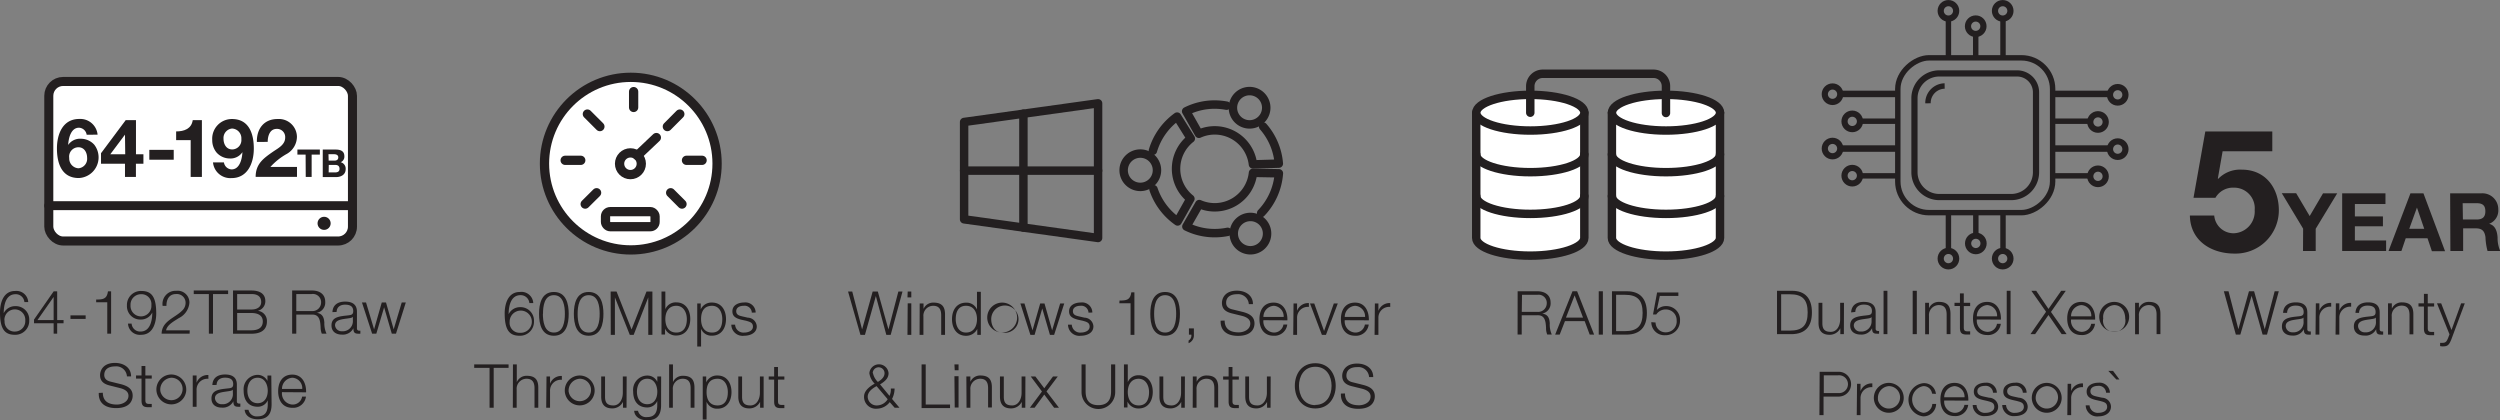 <svg id="Layer_1" data-name="Layer 1" xmlns="http://www.w3.org/2000/svg" viewBox="0 0 423.24 71.15"><rect x="0" y="0" width="423.24" height="71.15" fill="#808080" stroke="none"/><defs><style>.cls-1,.cls-2,.cls-4,.cls-6{fill:#fff;}.cls-1,.cls-10,.cls-11,.cls-12,.cls-13,.cls-2,.cls-4,.cls-5,.cls-6,.cls-7,.cls-8,.cls-9{stroke:#231f20;}.cls-1,.cls-2,.cls-4,.cls-5,.cls-8{stroke-linecap:round;}.cls-1,.cls-2,.cls-4,.cls-5{stroke-linejoin:round;}.cls-1{stroke-width:1.53px;}.cls-2{stroke-width:1.52px;}.cls-3{fill:#231f20;}.cls-4,.cls-5{stroke-width:1.43px;}.cls-10,.cls-11,.cls-12,.cls-13,.cls-5,.cls-7,.cls-8,.cls-9{fill:none;}.cls-10,.cls-11,.cls-12,.cls-13,.cls-6,.cls-7,.cls-8,.cls-9{stroke-miterlimit:10;}.cls-6,.cls-7,.cls-8{stroke-width:1.57px;}.cls-9{stroke-width:0.92px;}.cls-10{stroke-width:1.05px;}.cls-11{stroke-width:1.1px;}.cls-12{stroke-width:1.1px;}.cls-13{stroke-width:1.05px;}</style></defs><rect class="cls-1" x="8.26" y="13.79" width="51.41" height="27.01" rx="2.43"/><line class="cls-2" x1="8.26" y1="34.82" x2="59" y2="34.82"/><path class="cls-3" d="M10.85,51.65a1.45,1.45,0,0,0-1.5-1.33c-1.68,0-2,1.91-2,3.21h0A2.15,2.15,0,0,1,9.3,52.34a2.27,2.27,0,0,1,2.37,2.41,2.36,2.36,0,0,1-2.43,2.44c-1.75,0-2.52-1-2.52-3.83,0-.85.21-3.59,2.57-3.59a2,2,0,0,1,2.21,1.88ZM7.5,54.79a1.68,1.68,0,0,0,1.8,1.85A1.76,1.76,0,0,0,11,54.79a1.77,1.77,0,1,0-3.53,0Z" transform="translate(-6.72 -0.51)"/><path class="cls-3" d="M12.48,54.61l3.33-4.78h.59V54.7h1.08v.54H16.4V57h-.6V55.24H12.48Zm3.32.09V50.78h0L13.06,54.7Z" transform="translate(-6.72 -0.51)"/><path class="cls-3" d="M18.65,54.5v-.6h2.57v.6Z" transform="translate(-6.72 -0.51)"/><path class="cls-3" d="M23,51.22c1.13,0,1.83-.06,2-1.39h.53V57h-.65V51.68H23Z" transform="translate(-6.72 -0.51)"/><path class="cls-3" d="M29,55.3a1.45,1.45,0,0,0,1.5,1.34c1.67,0,2-1.91,2-3.22h0a2.14,2.14,0,0,1-1.91,1.19,2.27,2.27,0,0,1-2.38-2.4,2.36,2.36,0,0,1,2.44-2.44c1.75,0,2.52,1,2.52,3.83,0,.85-.21,3.59-2.57,3.59a2,2,0,0,1-2.21-1.89Zm3.35-3.13a1.68,1.68,0,0,0-1.8-1.85,1.76,1.76,0,0,0-1.73,1.85,1.77,1.77,0,1,0,3.53,0Z" transform="translate(-6.72 -0.51)"/><path class="cls-3" d="M38.82,57H34.08c.05-2.14,2.24-2.66,3.46-3.89a1.79,1.79,0,0,0,.6-1.35,1.48,1.48,0,0,0-1.61-1.47c-1.19,0-1.65.94-1.63,2h-.65a2.22,2.22,0,0,1,2.31-2.55,2,2,0,0,1,2.23,2A3.18,3.18,0,0,1,37,54.36c-.7.47-2,1.11-2.16,2.07h4Z" transform="translate(-6.72 -0.51)"/><path class="cls-3" d="M39.52,49.69h5.82v.6H42.78V57h-.7V50.29H39.52Z" transform="translate(-6.72 -0.51)"/><path class="cls-3" d="M46.17,49.69h3.11c1.23,0,2.36.43,2.36,1.8a1.66,1.66,0,0,1-1.28,1.64v0a1.72,1.72,0,0,1,1.55,1.79c0,.7-.24,2.09-2.63,2.09H46.17Zm.7,3.22h2.41c1.12,0,1.66-.56,1.66-1.25,0-.91-.57-1.37-1.66-1.37H46.87Zm0,3.52h2.41c1,0,1.93-.33,1.93-1.51,0-.93-.71-1.42-1.93-1.42H46.87Z" transform="translate(-6.72 -0.51)"/><path class="cls-3" d="M56.18,49.69h3.37c1.21,0,2.23.58,2.23,1.91a1.76,1.76,0,0,1-1.43,1.87v0c.95.13,1.23.79,1.28,1.66A4.13,4.13,0,0,0,62,57H61.2A3,3,0,0,1,61,55.89c-.07-1-.15-2.17-1.47-2.12H56.88V57h-.7Zm.7,3.48h2.61a1.46,1.46,0,0,0,1.59-1.42,1.39,1.39,0,0,0-1.59-1.46H56.88Z" transform="translate(-6.72 -0.51)"/><path class="cls-3" d="M63,53.35c.06-1.24.94-1.78,2.15-1.78.94,0,2,.29,2,1.71V56.1a.35.35,0,0,0,.38.39.59.59,0,0,0,.2,0V57a1.76,1.76,0,0,1-.42,0c-.66,0-.76-.37-.76-.92h0a2,2,0,0,1-1.93,1.08c-1,0-1.78-.49-1.78-1.56,0-1.49,1.45-1.54,2.84-1.7.54-.07.84-.14.84-.72,0-.88-.63-1.09-1.39-1.09s-1.4.37-1.42,1.23Zm3.46.78h0c-.08.16-.37.21-.55.24-1.1.19-2.47.18-2.47,1.22a1.11,1.11,0,0,0,1.19,1A1.71,1.71,0,0,0,66.46,55Z" transform="translate(-6.72 -0.51)"/><path class="cls-3" d="M68,51.72h.69l1.36,4.55h0l1.3-4.55h.72l1.3,4.55h0l1.36-4.55h.69L73.76,57h-.71l-1.3-4.46h0L70.43,57h-.71Z" transform="translate(-6.72 -0.51)"/><path class="cls-3" d="M24.13,67c0,1.51,1.06,2,2.39,2,.77,0,1.95-.42,1.95-1.49,0-.83-.84-1.16-1.52-1.32l-1.63-.41c-.86-.21-1.66-.62-1.66-1.76,0-.73.47-2.07,2.53-2.07,1.45,0,2.73.78,2.72,2.28h-.7a1.81,1.81,0,0,0-2-1.69c-.95,0-1.84.37-1.84,1.46,0,.69.52,1,1.11,1.13l1.79.44c1,.28,1.91.73,1.91,1.93,0,.51-.21,2.1-2.81,2.1-1.74,0-3-.78-2.93-2.57Z" transform="translate(-6.72 -0.51)"/><path class="cls-3" d="M31.33,64.07h1.08v.54H31.33v3.58c0,.42.06.67.52.7a5.25,5.25,0,0,0,.56,0v.56l-.58,0c-.86,0-1.16-.29-1.15-1.2V64.61h-.93v-.54h.93v-1.6h.65Z" transform="translate(-6.72 -0.51)"/><path class="cls-3" d="M38.24,66.72a2.53,2.53,0,1,1-2.51-2.81A2.55,2.55,0,0,1,38.24,66.72Zm-4.37,0a1.9,1.9,0,1,0,1.86-2.26A2,2,0,0,0,33.87,66.72Z" transform="translate(-6.72 -0.51)"/><path class="cls-3" d="M39.35,64.07H40v1.24h0A2,2,0,0,1,42,64v.64a1.83,1.83,0,0,0-2,1.91v2.83h-.65Z" transform="translate(-6.72 -0.51)"/><path class="cls-3" d="M42.67,65.69c.06-1.24.94-1.78,2.15-1.78.94,0,2,.29,2,1.71v2.82a.35.35,0,0,0,.39.39.59.59,0,0,0,.2,0v.54a1.79,1.79,0,0,1-.42,0c-.66,0-.76-.38-.76-.93h0a2,2,0,0,1-1.94,1.08c-1,0-1.77-.48-1.77-1.55,0-1.49,1.45-1.55,2.84-1.71.54-.06.84-.13.84-.72,0-.88-.63-1.09-1.39-1.09s-1.4.37-1.42,1.23Zm3.46.78h0c-.09.16-.37.21-.55.24-1.1.2-2.47.19-2.47,1.23a1.11,1.11,0,0,0,1.19,1,1.7,1.7,0,0,0,1.85-1.66Z" transform="translate(-6.72 -0.51)"/><path class="cls-3" d="M52.7,68.94c0,1.59-.62,2.55-2.36,2.55-1.05,0-2.1-.47-2.2-1.6h.65A1.4,1.4,0,0,0,50.34,71c1.2,0,1.71-.71,1.71-2v-.72h0a1.83,1.83,0,0,1-1.69,1.09c-1.69,0-2.39-1.21-2.39-2.72a2.43,2.43,0,0,1,2.39-2.68A1.88,1.88,0,0,1,52,65h0v-.91h.65Zm-.65-2.28c0-1-.48-2.2-1.71-2.2s-1.74,1.1-1.74,2.2.55,2.11,1.74,2.11S52.05,67.74,52.05,66.66Z" transform="translate(-6.72 -0.51)"/><path class="cls-3" d="M54.46,66.9A1.88,1.88,0,0,0,56.21,69a1.61,1.61,0,0,0,1.66-1.35h.65a2.17,2.17,0,0,1-2.31,1.9c-1.69,0-2.4-1.3-2.4-2.81s.71-2.81,2.4-2.81,2.38,1.5,2.33,3Zm3.43-.55a1.77,1.77,0,0,0-1.68-1.89,1.88,1.88,0,0,0-1.75,1.89Z" transform="translate(-6.72 -0.51)"/><path class="cls-3" d="M21.39,23.32a1.38,1.38,0,0,0-1.29-1.19c-1.41,0-1.78,1.85-1.84,2.92l0,0A2.44,2.44,0,0,1,20.46,24a3.06,3.06,0,0,1,2.21,1,3.5,3.5,0,0,1-2.62,5.65c-2.91,0-3.69-2.54-3.69-5s1-5,3.77-5a2.94,2.94,0,0,1,3.11,2.66Zm-2.95,3.94A1.66,1.66,0,0,0,20,29a1.61,1.61,0,0,0,1.47-1.75c0-.91-.47-1.81-1.47-1.81A1.58,1.58,0,0,0,18.44,27.26Z" transform="translate(-6.72 -0.51)"/><path class="cls-3" d="M27.88,28.23H23.82V26.45L28,20.85h1.74v5.78H31v1.6H29.73v2.23H27.88Zm0-4.93h0l-2.49,3.33h2.53Z" transform="translate(-6.72 -0.51)"/><path class="cls-3" d="M32,25.88h4.13v1.67H32Z" transform="translate(-6.72 -0.51)"/><path class="cls-3" d="M40.9,30.46H39V24.23H36.54V22.76c1.35,0,2.6-.44,2.81-1.91H40.9Z" transform="translate(-6.72 -0.51)"/><path class="cls-3" d="M44.63,28a1.38,1.38,0,0,0,1.29,1.19c1.42,0,1.79-1.85,1.84-2.92l0,0a2.42,2.42,0,0,1-2.16,1.07,3,3,0,0,1-2.21-1,3.28,3.28,0,0,1-.74-2.14A3.33,3.33,0,0,1,46,20.66c2.91,0,3.69,2.54,3.69,5s-1.05,5-3.77,5A2.94,2.94,0,0,1,42.78,28Zm2.95-3.94A1.65,1.65,0,0,0,46,22.27,1.61,1.61,0,0,0,44.56,24c0,.91.47,1.81,1.47,1.81A1.58,1.58,0,0,0,47.58,24.05Z" transform="translate(-6.72 -0.51)"/><path class="cls-3" d="M50.21,24.54c-.06-2.19,1.18-3.88,3.49-3.88a3.06,3.06,0,0,1,3.29,3,3.37,3.37,0,0,1-1.71,2.9,10.84,10.84,0,0,0-2.78,2.21H57v1.68H50c0-2.23,1.38-3.17,3-4.3.85-.57,2-1.16,2-2.34a1.38,1.38,0,0,0-1.44-1.48c-1.15,0-1.52,1.19-1.52,2.2Z" transform="translate(-6.72 -0.51)"/><path class="cls-3" d="M58.46,26.68H57.07v-.85h3.8v.85H59.48v3.78h-1Z" transform="translate(-6.72 -0.51)"/><path class="cls-3" d="M61.36,25.83h2.18c.88,0,1.48.28,1.48,1.14a1,1,0,0,1-.63,1,1.12,1.12,0,0,1,.85,1.17c0,.95-.8,1.35-1.63,1.35H61.36Zm1,1.87h1c.36,0,.63-.16.63-.55s-.34-.53-.71-.53h-.95Zm0,2h1.09c.4,0,.75-.13.75-.61s-.3-.66-.73-.66H62.38Z" transform="translate(-6.72 -0.51)"/><circle class="cls-3" cx="54.87" cy="37.81" r="1.11"/><path class="cls-3" d="M263.65,49.82H267c1.21,0,2.23.59,2.23,1.91a1.75,1.75,0,0,1-1.43,1.87v0c1,.13,1.24.79,1.29,1.66a4.13,4.13,0,0,0,.34,1.88h-.77a2.8,2.8,0,0,1-.2-1.14c-.06-1-.14-2.17-1.47-2.12h-2.65v3.26h-.7Zm.7,3.49H267a1.46,1.46,0,0,0,1.58-1.43A1.38,1.38,0,0,0,267,50.42h-2.61Z" transform="translate(-6.72 -0.51)"/><path class="cls-3" d="M272.94,49.82h.78l2.88,7.34h-.75L275,54.88h-3.34l-.89,2.28H270Zm-1.11,4.46h2.89l-1.42-3.76Z" transform="translate(-6.72 -0.51)"/><path class="cls-3" d="M277.38,49.82h.7v7.34h-.7Z" transform="translate(-6.72 -0.51)"/><path class="cls-3" d="M279.62,49.82h2.54c2.21,0,3.37,1.26,3.37,3.67s-1.16,3.62-3.37,3.67h-2.54Zm.7,6.75h1.49c2.11,0,3-.89,3-3.08s-.91-3.08-3-3.07h-1.49Z" transform="translate(-6.72 -0.51)"/><path class="cls-3" d="M287,55.11a1.68,1.68,0,0,0,1.77,1.66,1.83,1.83,0,0,0,1.8-2,1.81,1.81,0,0,0-1.84-1.87,1.89,1.89,0,0,0-1.61.85h-.55l.69-3.73h3.6v.59h-3.14L287.21,53l0,0a2.07,2.07,0,0,1,1.52-.67,2.32,2.32,0,0,1,2.41,2.49,2.43,2.43,0,0,1-2.49,2.44,2.21,2.21,0,0,1-2.37-2.21Z" transform="translate(-6.72 -0.51)"/><path class="cls-4" d="M256.64,19.59v21.2c0,1.66,4.1,3,9.15,3s9.15-1.36,9.15-3V19.59" transform="translate(-6.72 -0.51)"/><ellipse class="cls-4" cx="259.08" cy="19.08" rx="9.15" ry="3.02"/><path class="cls-5" d="M274.94,26.66c0,1.66-4.09,3-9.15,3s-9.15-1.36-9.15-3" transform="translate(-6.72 -0.51)"/><path class="cls-5" d="M274.94,33.72c0,1.67-4.09,3-9.15,3s-9.15-1.35-9.15-3" transform="translate(-6.72 -0.51)"/><path class="cls-4" d="M279.61,19.59v21.2c0,1.66,4.1,3,9.15,3s9.15-1.36,9.15-3V19.59" transform="translate(-6.72 -0.51)"/><ellipse class="cls-4" cx="282.05" cy="19.08" rx="9.15" ry="3.02"/><path class="cls-5" d="M297.91,26.66c0,1.66-4.09,3-9.15,3s-9.15-1.36-9.15-3" transform="translate(-6.72 -0.51)"/><path class="cls-5" d="M297.91,33.72c0,1.67-4.09,3-9.15,3s-9.15-1.35-9.15-3" transform="translate(-6.72 -0.51)"/><path class="cls-5" d="M265.79,19.59V15.06A2.11,2.11,0,0,1,267.9,13h18.75a2.1,2.1,0,0,1,2.11,2.11v4.53" transform="translate(-6.72 -0.51)"/><path class="cls-3" d="M150.29,49.86H151l1.67,6.42h0l1.79-6.42h.87l1.8,6.42h0l1.68-6.42h.7l-2,7.34h-.74L155,50.63h0l-1.85,6.57h-.76Z" transform="translate(-6.72 -0.51)"/><path class="cls-3" d="M160.39,49.86H161v1h-.65Zm0,2H161V57.2h-.65Z" transform="translate(-6.72 -0.51)"/><path class="cls-3" d="M162.42,51.89h.65v.92h0a1.78,1.78,0,0,1,1.69-1.07c1.5,0,1.95.78,1.95,2V57.2h-.65V53.89c0-.92-.3-1.61-1.35-1.61a1.67,1.67,0,0,0-1.66,1.82v3.1h-.65Z" transform="translate(-6.72 -0.51)"/><path class="cls-3" d="M172.77,57.2h-.6v-1h0a2.1,2.1,0,0,1-1.89,1.16c-1.62,0-2.39-1.3-2.39-2.81s.77-2.8,2.39-2.8a1.9,1.9,0,0,1,1.84,1.16h0v-3h.65Zm-2.51-.39c1.37,0,1.86-1.16,1.86-2.27s-.49-2.26-1.86-2.26-1.74,1.16-1.74,2.26S169,56.81,170.26,56.81Z" transform="translate(-6.72 -0.51)"/><path class="cls-3" d="M178.9,54.54a2.53,2.53,0,1,1-2.51-2.8A2.54,2.54,0,0,1,178.9,54.54Zm-4.37,0c0,1.14.61,2.27,1.86,2.27a2.31,2.31,0,1,0-1.86-2.27Z" transform="translate(-6.72 -0.51)"/><path class="cls-3" d="M179.47,51.89h.69l1.36,4.55h0l1.3-4.55h.73l1.29,4.55h0l1.36-4.55h.69l-1.71,5.31h-.71l-1.3-4.47h0l-1.3,4.47h-.71Z" transform="translate(-6.72 -0.51)"/><path class="cls-3" d="M191,53.44a1.22,1.22,0,0,0-1.39-1.16c-.57,0-1.25.23-1.25.92s.66.78,1.1.89l.86.2a1.55,1.55,0,0,1,1.51,1.47c0,1.15-1.14,1.59-2.12,1.59a1.91,1.91,0,0,1-2.18-1.87h.64a1.41,1.41,0,0,0,1.57,1.33c.6,0,1.45-.27,1.45-1s-.58-.82-1.17-1l-.83-.18c-.84-.23-1.48-.52-1.48-1.42,0-1.08,1.06-1.49,2-1.49a1.73,1.73,0,0,1,1.94,1.7Z" transform="translate(-6.72 -0.51)"/><path class="cls-3" d="M196.25,51.39c1.13,0,1.83-.06,2-1.39h.52v7.2h-.65V51.85h-1.9Z" transform="translate(-6.72 -0.51)"/><path class="cls-3" d="M206.48,53.64c0,1.69-.41,3.71-2.51,3.71s-2.51-2-2.51-3.7.42-3.71,2.51-3.71S206.48,52,206.48,53.64Zm-4.37,0c0,1.25.22,3.17,1.86,3.17s1.87-1.92,1.87-3.17-.22-3.16-1.87-3.16S202.11,52.4,202.11,53.64Z" transform="translate(-6.72 -0.51)"/><path class="cls-3" d="M208.84,56.11v1.1a1.41,1.41,0,0,1-.9,1.4v-.44a1,1,0,0,0,.47-1H208V56.11Z" transform="translate(-6.72 -0.51)"/><path class="cls-3" d="M214.05,54.78c0,1.51,1.06,2,2.4,2,.77,0,1.94-.43,1.94-1.5,0-.83-.83-1.16-1.51-1.32l-1.63-.4c-.87-.22-1.66-.63-1.66-1.77,0-.72.46-2.07,2.53-2.07,1.45,0,2.73.78,2.72,2.28h-.7a1.81,1.81,0,0,0-2-1.68c-.95,0-1.84.37-1.84,1.46,0,.69.52,1,1.11,1.12l1.79.44c1,.28,1.9.73,1.9,1.93,0,.51-.2,2.1-2.8,2.1-1.74,0-3-.78-2.93-2.57Z" transform="translate(-6.72 -0.51)"/><path class="cls-3" d="M220.61,54.72a1.88,1.88,0,0,0,1.75,2.09A1.61,1.61,0,0,0,224,55.45h.65a2.17,2.17,0,0,1-2.31,1.9c-1.69,0-2.4-1.29-2.4-2.81s.71-2.8,2.4-2.8,2.38,1.49,2.33,3Zm3.43-.55a1.79,1.79,0,0,0-1.68-1.89,1.88,1.88,0,0,0-1.75,1.89Z" transform="translate(-6.72 -0.51)"/><path class="cls-3" d="M225.71,51.89h.6v1.25h0a2,2,0,0,1,2-1.32v.65a1.82,1.82,0,0,0-2,1.9V57.2h-.65Z" transform="translate(-6.72 -0.51)"/><path class="cls-3" d="M228.5,51.89h.72l1.66,4.66h0l1.65-4.66h.67l-2,5.31h-.69Z" transform="translate(-6.72 -0.51)"/><path class="cls-3" d="M234.38,54.72a1.88,1.88,0,0,0,1.75,2.09,1.61,1.61,0,0,0,1.66-1.36h.65a2.16,2.16,0,0,1-2.31,1.9c-1.69,0-2.4-1.29-2.4-2.81s.71-2.8,2.4-2.8,2.38,1.49,2.33,3Zm3.44-.55a1.79,1.79,0,0,0-1.69-1.89,1.88,1.88,0,0,0-1.75,1.89Z" transform="translate(-6.72 -0.51)"/><path class="cls-3" d="M239.48,51.89h.6v1.25h0a2,2,0,0,1,2-1.32v.65a1.82,1.82,0,0,0-2,1.9V57.2h-.65Z" transform="translate(-6.72 -0.51)"/><path class="cls-3" d="M157.35,68.59a2.79,2.79,0,0,1-2.16,1.11A2,2,0,0,1,153,67.64c0-1,1-1.74,1.8-2.18a3.08,3.08,0,0,1-.9-1.77,1.63,1.63,0,0,1,3.25,0c0,.92-.71,1.44-1.44,1.9l1.6,1.94a2.51,2.51,0,0,0,.22-1.24h.64a3.93,3.93,0,0,1-.43,1.76L159,69.54h-.82Zm-2.23-2.71c-.7.38-1.5.94-1.5,1.82a1.51,1.51,0,0,0,1.59,1.45A2.18,2.18,0,0,0,157,68.1Zm-.61-2.19a2.9,2.9,0,0,0,.83,1.48c.51-.32,1.13-.77,1.13-1.48a1,1,0,0,0-2,0Z" transform="translate(-6.72 -0.51)"/><path class="cls-3" d="M162.74,62.2h.7V69h4.12v.59h-4.82Z" transform="translate(-6.72 -0.51)"/><path class="cls-3" d="M168.3,62.2H169v1h-.65Zm0,2H169v5.3h-.65Z" transform="translate(-6.72 -0.51)"/><path class="cls-3" d="M170.32,64.24H171v.91h0a1.8,1.8,0,0,1,1.7-1.07c1.49,0,1.94.78,1.94,2v3.41H174V66.23c0-.91-.29-1.6-1.34-1.6A1.68,1.68,0,0,0,171,66.45v3.09h-.65Z" transform="translate(-6.72 -0.51)"/><path class="cls-3" d="M180.3,69.54h-.6v-1h0a2,2,0,0,1-1.83,1.11c-1.33,0-1.86-.78-1.86-2V64.24h.65v3.45c0,1,.39,1.46,1.42,1.46s1.59-1.05,1.59-2.13V64.24h.65Z" transform="translate(-6.72 -0.51)"/><path class="cls-3" d="M183.12,66.79l-1.9-2.55H182l1.51,2,1.48-2h.81l-1.91,2.54L186,69.54h-.82l-1.67-2.23-1.64,2.23h-.8Z" transform="translate(-6.72 -0.51)"/><path class="cls-3" d="M189.82,62.2h.69v4.54c0,1.71.81,2.36,2.15,2.36s2.17-.65,2.16-2.36V62.2h.7v4.7a2.85,2.85,0,0,1-5.7,0Z" transform="translate(-6.72 -0.51)"/><path class="cls-3" d="M197,62.2h.65v3h0a1.9,1.9,0,0,1,1.84-1.16c1.62,0,2.39,1.31,2.39,2.81s-.77,2.81-2.39,2.81a2,2,0,0,1-1.89-1.17h0v1H197Zm2.51,2.43c-1.37,0-1.86,1.16-1.86,2.26s.49,2.26,1.86,2.26,1.74-1.16,1.74-2.26S200.7,64.63,199.46,64.63Z" transform="translate(-6.72 -0.51)"/><path class="cls-3" d="M207.3,69.54h-.6v-1h0a2,2,0,0,1-1.83,1.11c-1.33,0-1.86-.78-1.86-2V64.24h.65v3.45c0,1,.39,1.46,1.42,1.46s1.59-1.05,1.59-2.13V64.24h.65Z" transform="translate(-6.72 -0.51)"/><path class="cls-3" d="M208.66,64.24h.65v.91h0A1.78,1.78,0,0,1,211,64.08c1.5,0,1.95.78,1.95,2v3.41h-.65V66.23c0-.91-.3-1.6-1.35-1.6a1.67,1.67,0,0,0-1.66,1.82v3.09h-.65Z" transform="translate(-6.72 -0.51)"/><path class="cls-3" d="M215.37,64.24h1.08v.54h-1.08v3.58c0,.42.06.67.52.7a5.25,5.25,0,0,0,.56,0v.55l-.58,0c-.86,0-1.16-.28-1.15-1.19V64.78h-.93v-.54h.93v-1.6h.65Z" transform="translate(-6.72 -0.51)"/><path class="cls-3" d="M221.82,69.54h-.59v-1h0a2,2,0,0,1-1.83,1.11c-1.34,0-1.86-.78-1.86-2V64.24h.64v3.45c0,1,.39,1.46,1.42,1.46s1.6-1.05,1.6-2.13V64.24h.64Z" transform="translate(-6.72 -0.51)"/><path class="cls-3" d="M229.4,62c2.3,0,3.45,1.83,3.45,3.83s-1.15,3.83-3.45,3.83-3.47-1.82-3.47-3.83S227.08,62,229.4,62Zm0,7.06c1.93,0,2.75-1.63,2.75-3.23s-.82-3.23-2.75-3.23-2.77,1.63-2.77,3.23S227.45,69.1,229.4,69.1Z" transform="translate(-6.72 -0.51)"/><path class="cls-3" d="M234.42,67.12c0,1.52,1.05,2,2.39,2,.77,0,1.94-.42,1.94-1.49,0-.83-.83-1.16-1.51-1.33l-1.63-.4c-.87-.21-1.66-.63-1.66-1.77,0-.72.47-2.07,2.53-2.07,1.45,0,2.73.79,2.72,2.29h-.7a1.81,1.81,0,0,0-2-1.69c-1,0-1.84.37-1.84,1.46,0,.69.52,1,1.11,1.12l1.79.45c1,.27,1.91.72,1.91,1.93,0,.5-.21,2.1-2.81,2.1-1.74,0-3-.78-2.93-2.58Z" transform="translate(-6.72 -0.51)"/><path class="cls-3" d="M96.34,51.82a1.47,1.47,0,0,0-1.51-1.34c-1.67,0-2,1.92-2,3.22h0a2.14,2.14,0,0,1,1.91-1.19,2.28,2.28,0,0,1,2.38,2.41,2.36,2.36,0,0,1-2.44,2.43c-1.75,0-2.52-1-2.52-3.82,0-.86.22-3.59,2.57-3.59A2,2,0,0,1,97,51.82ZM93,55a1.69,1.69,0,0,0,1.8,1.85A1.88,1.88,0,1,0,93,55Z" transform="translate(-6.72 -0.51)"/><path class="cls-3" d="M103,53.64c0,1.69-.41,3.71-2.51,3.71s-2.51-2-2.51-3.7.41-3.71,2.51-3.71S103,52,103,53.64Zm-4.37,0c0,1.25.22,3.17,1.86,3.17s1.86-1.92,1.86-3.17-.21-3.16-1.86-3.16S98.65,52.4,98.65,53.64Z" transform="translate(-6.72 -0.51)"/><path class="cls-3" d="M108.88,53.64c0,1.69-.41,3.71-2.5,3.71s-2.51-2-2.51-3.7.41-3.71,2.51-3.71S108.88,52,108.88,53.64Zm-4.37,0c0,1.25.22,3.17,1.87,3.17s1.86-1.92,1.86-3.17-.22-3.16-1.86-3.16S104.51,52.4,104.51,53.64Z" transform="translate(-6.72 -0.51)"/><path class="cls-3" d="M110.1,49.86h1l2.54,6.43,2.53-6.43h1V57.2h-.7V50.85h0L114,57.2h-.66l-2.52-6.35h0V57.2h-.7Z" transform="translate(-6.72 -0.51)"/><path class="cls-3" d="M118.71,49.86h.65v3h0a1.9,1.9,0,0,1,1.84-1.16c1.61,0,2.38,1.3,2.38,2.8s-.77,2.81-2.38,2.81a2,2,0,0,1-1.89-1.16h0v1h-.6Zm2.51,2.42c-1.38,0-1.86,1.16-1.86,2.26s.48,2.27,1.86,2.27S123,55.65,123,54.54,122.45,52.28,121.22,52.28Z" transform="translate(-6.72 -0.51)"/><path class="cls-3" d="M124.76,51.89h.59v1h0a2,2,0,0,1,1.9-1.16c1.61,0,2.38,1.3,2.38,2.8s-.77,2.81-2.38,2.81a1.88,1.88,0,0,1-1.84-1.16h0v3h-.65Zm2.51.39c-1.43,0-1.86,1.06-1.86,2.26s.48,2.27,1.86,2.27S129,55.65,129,54.54,128.5,52.28,127.27,52.28Z" transform="translate(-6.72 -0.51)"/><path class="cls-3" d="M134,53.44a1.22,1.22,0,0,0-1.39-1.16c-.57,0-1.25.23-1.25.92s.66.78,1.1.89l.86.2a1.56,1.56,0,0,1,1.52,1.47c0,1.15-1.15,1.59-2.13,1.59a1.91,1.91,0,0,1-2.18-1.87h.64a1.41,1.41,0,0,0,1.57,1.33c.6,0,1.45-.27,1.45-1s-.58-.82-1.16-1l-.84-.18c-.84-.23-1.48-.52-1.48-1.42,0-1.08,1.06-1.49,2-1.49a1.73,1.73,0,0,1,1.94,1.7Z" transform="translate(-6.72 -0.51)"/><path class="cls-3" d="M87,62.2h5.82v.59H90.3v6.75h-.7V62.79H87Z" transform="translate(-6.72 -0.51)"/><path class="cls-3" d="M93.56,62.2h.65v3h0a1.8,1.8,0,0,1,1.7-1.07c1.49,0,1.94.78,1.94,2v3.41h-.64V66.23c0-.91-.3-1.6-1.35-1.6a1.68,1.68,0,0,0-1.67,1.82v3.09h-.65Z" transform="translate(-6.72 -0.51)"/><path class="cls-3" d="M99.24,64.24h.6v1.24h0a2,2,0,0,1,2-1.32v.65a1.83,1.83,0,0,0-2,1.9v2.83h-.65Z" transform="translate(-6.72 -0.51)"/><path class="cls-3" d="M107.38,66.89a2.53,2.53,0,1,1-2.51-2.81A2.55,2.55,0,0,1,107.38,66.89Zm-4.37,0a1.9,1.9,0,1,0,1.86-2.26A2,2,0,0,0,103,66.89Z" transform="translate(-6.72 -0.51)"/><path class="cls-3" d="M112.79,69.54h-.6v-1h0a2,2,0,0,1-1.83,1.11c-1.34,0-1.86-.78-1.86-2V64.24h.65v3.45c0,1,.39,1.46,1.42,1.46s1.59-1.05,1.59-2.13V64.24h.65Z" transform="translate(-6.72 -0.51)"/><path class="cls-3" d="M118.64,69.11c0,1.58-.62,2.55-2.35,2.55-1.06,0-2.11-.47-2.21-1.6h.65a1.41,1.41,0,0,0,1.56,1.06c1.19,0,1.7-.71,1.7-2v-.72h0a1.83,1.83,0,0,1-1.68,1.09c-1.7,0-2.4-1.21-2.4-2.73a2.42,2.42,0,0,1,2.4-2.67A1.84,1.84,0,0,1,118,65.15h0v-.91h.65ZM118,66.83c0-1-.48-2.2-1.7-2.2s-1.75,1.1-1.75,2.2.55,2.11,1.75,2.11S118,67.91,118,66.83Z" transform="translate(-6.72 -0.51)"/><path class="cls-3" d="M120,62.2h.65v3h0a1.79,1.79,0,0,1,1.7-1.07c1.49,0,1.94.78,1.94,2v3.41h-.65V66.23c0-.91-.3-1.6-1.35-1.6a1.67,1.67,0,0,0-1.66,1.82v3.09H120Z" transform="translate(-6.72 -0.51)"/><path class="cls-3" d="M125.69,64.24h.59v1h0a2,2,0,0,1,1.9-1.16c1.61,0,2.38,1.31,2.38,2.81s-.77,2.81-2.38,2.81a1.89,1.89,0,0,1-1.84-1.17h0v3h-.65Zm2.51.39c-1.43,0-1.86,1.06-1.86,2.26s.48,2.26,1.86,2.26,1.74-1.16,1.74-2.26S129.43,64.63,128.2,64.63Z" transform="translate(-6.72 -0.51)"/><path class="cls-3" d="M136,69.54h-.6v-1h0a2,2,0,0,1-1.83,1.11c-1.34,0-1.86-.78-1.86-2V64.24h.64v3.45c0,1,.39,1.46,1.42,1.46s1.6-1.05,1.6-2.13V64.24H136Z" transform="translate(-6.72 -0.51)"/><path class="cls-3" d="M138.43,64.24h1.08v.54h-1.08v3.58c0,.42.06.67.53.7a5.07,5.07,0,0,0,.55,0v.55l-.57,0c-.87,0-1.17-.28-1.16-1.19V64.78h-.92v-.54h.92v-1.6h.65Z" transform="translate(-6.72 -0.51)"/><circle class="cls-6" cx="106.79" cy="27.7" r="14.61"/><rect class="cls-7" x="102.51" y="35.83" width="8.39" height="2.55" rx="0.81"/><circle class="cls-7" cx="106.73" cy="27.72" r="1.84"/><line class="cls-8" x1="107.91" y1="26.33" x2="111.12" y2="23.29"/><line class="cls-8" x1="112.98" y1="21.43" x2="115.09" y2="19.31"/><line class="cls-8" x1="116.22" y1="27.14" x2="118.86" y2="27.14"/><line class="cls-8" x1="113.54" y1="32.63" x2="115.46" y2="34.55"/><line class="cls-8" x1="107.27" y1="15.51" x2="107.27" y2="18.19"/><line class="cls-8" x1="101.56" y1="21.43" x2="99.44" y2="19.31"/><line class="cls-8" x1="98.32" y1="27.14" x2="95.68" y2="27.14"/><line class="cls-8" x1="101" y1="32.63" x2="99.07" y2="34.55"/><polygon class="cls-5" points="185.9 40.29 163.22 37.13 163.22 20.65 185.9 17.49 185.9 40.29"/><line class="cls-5" x1="163.22" y1="28.89" x2="185.9" y2="28.89"/><line class="cls-5" x1="173.26" y1="19.25" x2="173.26" y2="38.53"/><path class="cls-5" d="M202,32.54A10.91,10.91,0,0,0,206.09,38l2.16-3.84a6.51,6.51,0,0,1,.07-10.2L206,20.25a10.92,10.92,0,0,0-4.1,5.78" transform="translate(-6.72 -0.51)"/><path class="cls-5" d="M202.59,29.32a2.82,2.82,0,1,1-2.82-2.81A2.82,2.82,0,0,1,202.59,29.32Z" transform="translate(-6.72 -0.51)"/><path class="cls-5" d="M220.23,36.58a10.84,10.84,0,0,0,3-6.73l-4.38-.08a6.52,6.52,0,0,1-9.1,5.29l-2.18,3.8a10.76,10.76,0,0,0,4.8,1.12,11.11,11.11,0,0,0,2.18-.22" transform="translate(-6.72 -0.51)"/><path class="cls-5" d="M221.23,40.05a2.82,2.82,0,1,1-2.81-2.81A2.81,2.81,0,0,1,221.23,40.05Z" transform="translate(-6.72 -0.51)"/><path class="cls-5" d="M214.37,18.4a11.38,11.38,0,0,0-2-.19,10.78,10.78,0,0,0-4.84,1.14l2.16,3.81a6.51,6.51,0,0,1,9.15,5.18l4.38-.13a10.81,10.81,0,0,0-2.65-6.27" transform="translate(-6.72 -0.51)"/><path class="cls-5" d="M221.09,18.74a2.82,2.82,0,1,1-2.82-2.81A2.82,2.82,0,0,1,221.09,18.74Z" transform="translate(-6.72 -0.51)"/><rect class="cls-9" x="328.01" y="10.29" width="26.21" height="26.21" rx="5.28" transform="translate(311 364.01) rotate(-90)"/><path class="cls-10" d="M334.85,13.11h12.53a4.2,4.2,0,0,1,4.2,4.2V30.49a3.2,3.2,0,0,1-3.2,3.2H334.85a4.2,4.2,0,0,1-4.2-4.2V17.31A4.2,4.2,0,0,1,334.85,13.11Z" transform="translate(311 364.01) rotate(-90)"/><line class="cls-9" x1="329.86" y1="9.73" x2="329.86" y2="2.87"/><line class="cls-9" x1="334.48" y1="9.73" x2="334.48" y2="5.64"/><line class="cls-9" x1="339.1" y1="9.73" x2="339.1" y2="2.87"/><line class="cls-9" x1="329.86" y1="42.55" x2="329.86" y2="35.69"/><line class="cls-9" x1="339.1" y1="42.55" x2="339.1" y2="35.69"/><line class="cls-9" x1="321.28" y1="29.77" x2="314.42" y2="29.77"/><line class="cls-11" x1="321.28" y1="25.15" x2="311.6" y2="25.15"/><line class="cls-9" x1="321.28" y1="20.52" x2="314.42" y2="20.52"/><line class="cls-11" x1="321.28" y1="15.9" x2="311.6" y2="15.9"/><line class="cls-9" x1="354.1" y1="29.77" x2="347.24" y2="29.77"/><line class="cls-12" x1="356.92" y1="25.15" x2="347.24" y2="25.15"/><line class="cls-9" x1="354.1" y1="20.52" x2="347.24" y2="20.52"/><line class="cls-12" x1="356.92" y1="15.9" x2="347.24" y2="15.9"/><path class="cls-9" d="M333.12,18a2.87,2.87,0,0,1,2.82-2.93" transform="translate(-6.72 -0.51)"/><circle class="cls-13" cx="329.86" cy="43.78" r="1.31"/><circle class="cls-13" cx="339.05" cy="43.78" r="1.31"/><circle class="cls-13" cx="329.86" cy="1.84" r="1.31"/><circle class="cls-13" cx="339.05" cy="1.84" r="1.31"/><circle class="cls-13" cx="313.58" cy="29.74" r="1.31"/><circle class="cls-13" cx="313.58" cy="20.55" r="1.31"/><circle class="cls-13" cx="310.24" cy="25.15" r="1.31"/><circle class="cls-13" cx="310.24" cy="15.95" r="1.31"/><circle class="cls-13" cx="355.18" cy="29.85" r="1.31"/><circle class="cls-13" cx="355.18" cy="20.65" r="1.31"/><circle class="cls-13" cx="358.52" cy="25.25" r="1.31"/><circle class="cls-13" cx="358.52" cy="16.05" r="1.31"/><circle class="cls-13" cx="334.48" cy="4.44" r="1.31"/><line class="cls-9" x1="334.5" y1="35.92" x2="334.5" y2="40.01"/><circle class="cls-13" cx="334.5" cy="41.21" r="1.31"/><path class="cls-3" d="M307.56,49.74h2.54c2.21,0,3.37,1.26,3.37,3.67s-1.16,3.62-3.37,3.67h-2.54Zm.7,6.74h1.49c2.11,0,3-.88,3-3.07s-.91-3.09-3-3.08h-1.49Z" transform="translate(-6.72 -0.51)"/><path class="cls-3" d="M318.88,57.08h-.6v-1h0a2,2,0,0,1-1.83,1.11c-1.33,0-1.86-.78-1.86-2V51.77h.65v3.46c0,1,.39,1.46,1.42,1.46s1.59-1,1.59-2.13V51.77h.65Z" transform="translate(-6.72 -0.51)"/><path class="cls-3" d="M320.11,53.4c.07-1.25.94-1.78,2.15-1.78.94,0,2,.29,2,1.71v2.81a.35.35,0,0,0,.38.4.59.59,0,0,0,.2,0V57a1.76,1.76,0,0,1-.42,0c-.66,0-.76-.37-.76-.93h0a2,2,0,0,1-1.93,1.08c-1,0-1.78-.48-1.78-1.55,0-1.49,1.45-1.54,2.85-1.71.53-.06.83-.13.83-.72,0-.87-.63-1.09-1.39-1.09s-1.4.37-1.42,1.24Zm3.46.78h0c-.08.15-.37.21-.55.24-1.1.19-2.46.18-2.46,1.22a1.1,1.1,0,0,0,1.18,1A1.71,1.71,0,0,0,323.57,55Z" transform="translate(-6.72 -0.51)"/><path class="cls-3" d="M325.6,49.74h.65v7.34h-.65Z" transform="translate(-6.72 -0.51)"/><path class="cls-3" d="M330.53,49.74h.7v7.34h-.7Z" transform="translate(-6.72 -0.51)"/><path class="cls-3" d="M332.64,51.77h.65v.92h0a1.8,1.8,0,0,1,1.7-1.07c1.49,0,1.94.78,1.94,2.05v3.41h-.65V53.77c0-.92-.3-1.61-1.34-1.61A1.68,1.68,0,0,0,333.29,54v3.1h-.65Z" transform="translate(-6.72 -0.51)"/><path class="cls-3" d="M339.18,51.77h1.08v.55h-1.08V55.9c0,.42.06.67.52.7a5.25,5.25,0,0,0,.56,0v.55l-.58,0c-.86,0-1.16-.29-1.15-1.19V52.32h-.92v-.55h.92V50.18h.65Z" transform="translate(-6.72 -0.51)"/><path class="cls-3" d="M341.39,54.6a1.88,1.88,0,0,0,1.75,2.09,1.61,1.61,0,0,0,1.66-1.36h.65a2.16,2.16,0,0,1-2.31,1.9c-1.69,0-2.4-1.29-2.4-2.8s.71-2.81,2.4-2.81,2.38,1.49,2.33,3Zm3.43-.54a1.79,1.79,0,0,0-1.68-1.9,1.89,1.89,0,0,0-1.75,1.9Z" transform="translate(-6.72 -0.51)"/><path class="cls-3" d="M346.45,49.74h.65v7.34h-.65Z" transform="translate(-6.72 -0.51)"/><path class="cls-3" d="M350.62,49.74h.82l2.08,3.07,2.15-3.07h.78l-2.51,3.58,2.65,3.76h-.84l-2.23-3.24-2.26,3.24h-.79l2.64-3.79Z" transform="translate(-6.72 -0.51)"/><path class="cls-3" d="M357.34,54.6a1.88,1.88,0,0,0,1.74,2.09,1.62,1.62,0,0,0,1.67-1.36h.65a2.17,2.17,0,0,1-2.32,1.9c-1.68,0-2.39-1.29-2.39-2.8s.71-2.81,2.39-2.81,2.39,1.49,2.34,3Zm3.43-.54a1.79,1.79,0,0,0-1.69-1.9,1.89,1.89,0,0,0-1.74,1.9Z" transform="translate(-6.72 -0.51)"/><path class="cls-3" d="M367.16,54.43a2.53,2.53,0,1,1-2.51-2.81A2.53,2.53,0,0,1,367.16,54.43Zm-4.37,0a1.9,1.9,0,1,0,3.72,0c0-1.14-.61-2.27-1.86-2.27A2,2,0,0,0,362.79,54.43Z" transform="translate(-6.72 -0.51)"/><path class="cls-3" d="M368.18,51.77h.65v.92h0a1.78,1.78,0,0,1,1.69-1.07c1.5,0,1.95.78,1.95,2.05v3.41h-.65V53.77c0-.92-.3-1.61-1.35-1.61A1.67,1.67,0,0,0,368.83,54v3.1h-.65Z" transform="translate(-6.72 -0.51)"/><path class="cls-3" d="M314.78,63.45H318a2.1,2.1,0,1,1,0,4.2h-2.56v3.14h-.7Zm.7,3.6h2.41a1.51,1.51,0,1,0,0-3h-2.41Z" transform="translate(-6.72 -0.51)"/><path class="cls-3" d="M321.11,65.49h.59v1.24h0a2,2,0,0,1,2-1.31v.64a1.84,1.84,0,0,0-2,1.91v2.82h-.64Z" transform="translate(-6.72 -0.51)"/><path class="cls-3" d="M329,68.14a2.53,2.53,0,1,1-2.51-2.81A2.54,2.54,0,0,1,329,68.14Zm-4.37,0a1.9,1.9,0,1,0,1.86-2.26A2,2,0,0,0,324.66,68.14Z" transform="translate(-6.72 -0.51)"/><path class="cls-3" d="M333.81,67.15a1.43,1.43,0,0,0-1.5-1.27,2.3,2.3,0,0,0,0,4.52,1.57,1.57,0,0,0,1.54-1.51h.65A2.15,2.15,0,0,1,332.31,71a2.83,2.83,0,0,1,0-5.62,2,2,0,0,1,2.15,1.82Z" transform="translate(-6.72 -0.51)"/><path class="cls-3" d="M335.87,68.32a1.88,1.88,0,0,0,1.75,2.08,1.62,1.62,0,0,0,1.67-1.35h.64a2.16,2.16,0,0,1-2.31,1.9c-1.69,0-2.4-1.3-2.4-2.81s.71-2.81,2.4-2.81,2.38,1.5,2.33,3Zm3.44-.55a1.79,1.79,0,0,0-1.69-1.89,1.88,1.88,0,0,0-1.75,1.89Z" transform="translate(-6.72 -0.51)"/><path class="cls-3" d="M344.13,67a1.22,1.22,0,0,0-1.39-1.16c-.58,0-1.26.23-1.26.91s.66.79,1.1.9l.87.19A1.56,1.56,0,0,1,345,69.36c0,1.15-1.14,1.59-2.13,1.59a1.93,1.93,0,0,1-2.18-1.87h.65a1.39,1.39,0,0,0,1.56,1.32c.61,0,1.45-.26,1.45-1s-.57-.83-1.16-1l-.83-.19c-.85-.22-1.48-.51-1.48-1.41,0-1.08,1.06-1.5,2-1.5A1.75,1.75,0,0,1,344.78,67Z" transform="translate(-6.72 -0.51)"/><path class="cls-3" d="M349.18,67a1.23,1.23,0,0,0-1.39-1.16c-.58,0-1.26.23-1.26.91s.66.79,1.1.9l.87.19A1.56,1.56,0,0,1,350,69.36c0,1.15-1.14,1.59-2.13,1.59a1.93,1.93,0,0,1-2.18-1.87h.65a1.39,1.39,0,0,0,1.56,1.32c.61,0,1.45-.26,1.45-1s-.57-.83-1.16-1l-.83-.19c-.85-.22-1.49-.51-1.49-1.41,0-1.08,1.06-1.5,2-1.5A1.74,1.74,0,0,1,349.82,67Z" transform="translate(-6.72 -0.51)"/><path class="cls-3" d="M355.74,68.14a2.53,2.53,0,1,1-2.51-2.81A2.55,2.55,0,0,1,355.74,68.14Zm-4.37,0a1.9,1.9,0,1,0,1.86-2.26A2,2,0,0,0,351.37,68.14Z" transform="translate(-6.72 -0.51)"/><path class="cls-3" d="M356.76,65.49h.6v1.24h0a2,2,0,0,1,2-1.31v.64a1.83,1.83,0,0,0-2,1.91v2.82h-.65Z" transform="translate(-6.72 -0.51)"/><path class="cls-3" d="M363.27,67a1.22,1.22,0,0,0-1.39-1.16c-.58,0-1.26.23-1.26.91s.66.79,1.1.9l.87.19a1.56,1.56,0,0,1,1.51,1.48C364.1,70.51,363,71,362,71a1.93,1.93,0,0,1-2.18-1.87h.65A1.39,1.39,0,0,0,362,70.4c.61,0,1.45-.26,1.45-1s-.57-.83-1.16-1l-.83-.19c-.85-.22-1.48-.51-1.48-1.41,0-1.08,1.06-1.5,2-1.5A1.75,1.75,0,0,1,363.92,67Z" transform="translate(-6.72 -0.51)"/><path class="cls-3" d="M363.65,63.3h.8l1.08,1.45H365Z" transform="translate(-6.72 -0.51)"/><path class="cls-3" d="M383.21,49.82H384l1.67,6.43h0l1.79-6.43h.87l1.8,6.43h0l1.68-6.43h.7l-2,7.34h-.74l-1.86-6.57h0L386,57.16h-.76Z" transform="translate(-6.72 -0.51)"/><path class="cls-3" d="M393.24,53.48c.06-1.24.93-1.78,2.15-1.78.93,0,1.95.29,1.95,1.71v2.82a.35.35,0,0,0,.38.39.65.65,0,0,0,.21,0v.54a1.87,1.87,0,0,1-.42,0c-.66,0-.76-.37-.76-.92h0a2,2,0,0,1-1.93,1.08c-1,0-1.78-.49-1.78-1.55,0-1.5,1.45-1.55,2.85-1.71.54-.06.83-.14.83-.72,0-.88-.62-1.09-1.39-1.09s-1.39.37-1.41,1.23Zm3.45.78h0c-.08.16-.37.21-.54.24-1.1.2-2.47.19-2.47,1.22a1.11,1.11,0,0,0,1.18,1.05,1.7,1.7,0,0,0,1.85-1.66Z" transform="translate(-6.72 -0.51)"/><path class="cls-3" d="M398.78,51.86h.6V53.1h0a2,2,0,0,1,2-1.31v.64a1.83,1.83,0,0,0-2,1.91v2.82h-.65Z" transform="translate(-6.72 -0.51)"/><path class="cls-3" d="M402.17,51.86h.59V53.1h0a2,2,0,0,1,2-1.31v.64a1.84,1.84,0,0,0-2,1.91v2.82h-.64Z" transform="translate(-6.72 -0.51)"/><path class="cls-3" d="M405.49,53.48c.06-1.24.93-1.78,2.15-1.78.93,0,1.95.29,1.95,1.71v2.82a.35.35,0,0,0,.38.39.65.65,0,0,0,.21,0v.54a1.82,1.82,0,0,1-.42,0c-.66,0-.76-.37-.76-.92h0A2,2,0,0,1,407,57.32c-1,0-1.78-.49-1.78-1.55,0-1.5,1.45-1.55,2.85-1.71.54-.06.83-.14.83-.72,0-.88-.62-1.09-1.38-1.09s-1.4.37-1.42,1.23Zm3.45.78h0c-.08.16-.37.21-.54.24-1.1.2-2.47.19-2.47,1.22a1.11,1.11,0,0,0,1.18,1.05,1.69,1.69,0,0,0,1.85-1.66Z" transform="translate(-6.72 -0.51)"/><path class="cls-3" d="M411,51.86h.65v.91h0a1.8,1.8,0,0,1,1.7-1.07c1.49,0,1.94.78,1.94,2v3.41h-.65V53.85c0-.91-.29-1.6-1.34-1.6a1.68,1.68,0,0,0-1.67,1.82v3.09H411Z" transform="translate(-6.72 -0.51)"/><path class="cls-3" d="M417.73,51.86h1.08v.54h-1.08V56c0,.42.06.67.52.7a5.25,5.25,0,0,0,.56,0v.56l-.58,0c-.86,0-1.16-.29-1.15-1.2V52.4h-.92v-.54h.92v-1.6h.65Z" transform="translate(-6.72 -0.51)"/><path class="cls-3" d="M419.29,51.86H420l1.75,4.52,1.63-4.52H424L421.71,58c-.37.89-.59,1.15-1.4,1.15a1.67,1.67,0,0,1-.49-.05v-.55a2.28,2.28,0,0,0,.44,0c.57,0,.71-.34.92-.83l.23-.61Z" transform="translate(-6.72 -0.51)"/><path class="cls-3" d="M391.41,26.12H383l-.81,4.62.06.05a5.16,5.16,0,0,1,4-1.56c4,0,6.27,3.1,6.27,6.9A7.33,7.33,0,0,1,385,43.44c-3.94,0-7.48-2.18-7.54-6.44h4.12a3.28,3.28,0,0,0,3.34,3,3.68,3.68,0,0,0,3.51-3.92,3.49,3.49,0,0,0-3.51-3.8A3.43,3.43,0,0,0,381.78,34h-3.71l2-11.23h11.34Z" transform="translate(-6.72 -0.51)"/><path class="cls-3" d="M396.63,39.22l-3.61-6h2.43l2.29,3.87L400,33.24h2.4l-3.64,6V43h-2.15Z" transform="translate(-6.72 -0.51)"/><path class="cls-3" d="M403.24,33.24h7.33v1.81h-5.18v2.1h4.75v1.67h-4.75v2.4h5.29V43h-7.44Z" transform="translate(-6.72 -0.51)"/><path class="cls-3" d="M414.8,33.24H417l3.66,9.8h-2.23l-.74-2.19H414L413.27,43h-2.18Zm-.2,6h2.53l-1.23-3.59h0Z" transform="translate(-6.72 -0.51)"/><path class="cls-3" d="M421.52,33.24h5.28a2.69,2.69,0,0,1,2.87,2.7,2.41,2.41,0,0,1-1.55,2.46v0c1.06.27,1.36,1.3,1.43,2.29A5.42,5.42,0,0,0,430,43h-2.15a10.36,10.36,0,0,1-.35-2.35c-.15-1-.55-1.48-1.63-1.48h-2.15V43h-2.16Zm2.16,4.43H426c1,0,1.48-.41,1.48-1.4S427,34.91,426,34.91h-2.36Z" transform="translate(-6.72 -0.51)"/></svg>